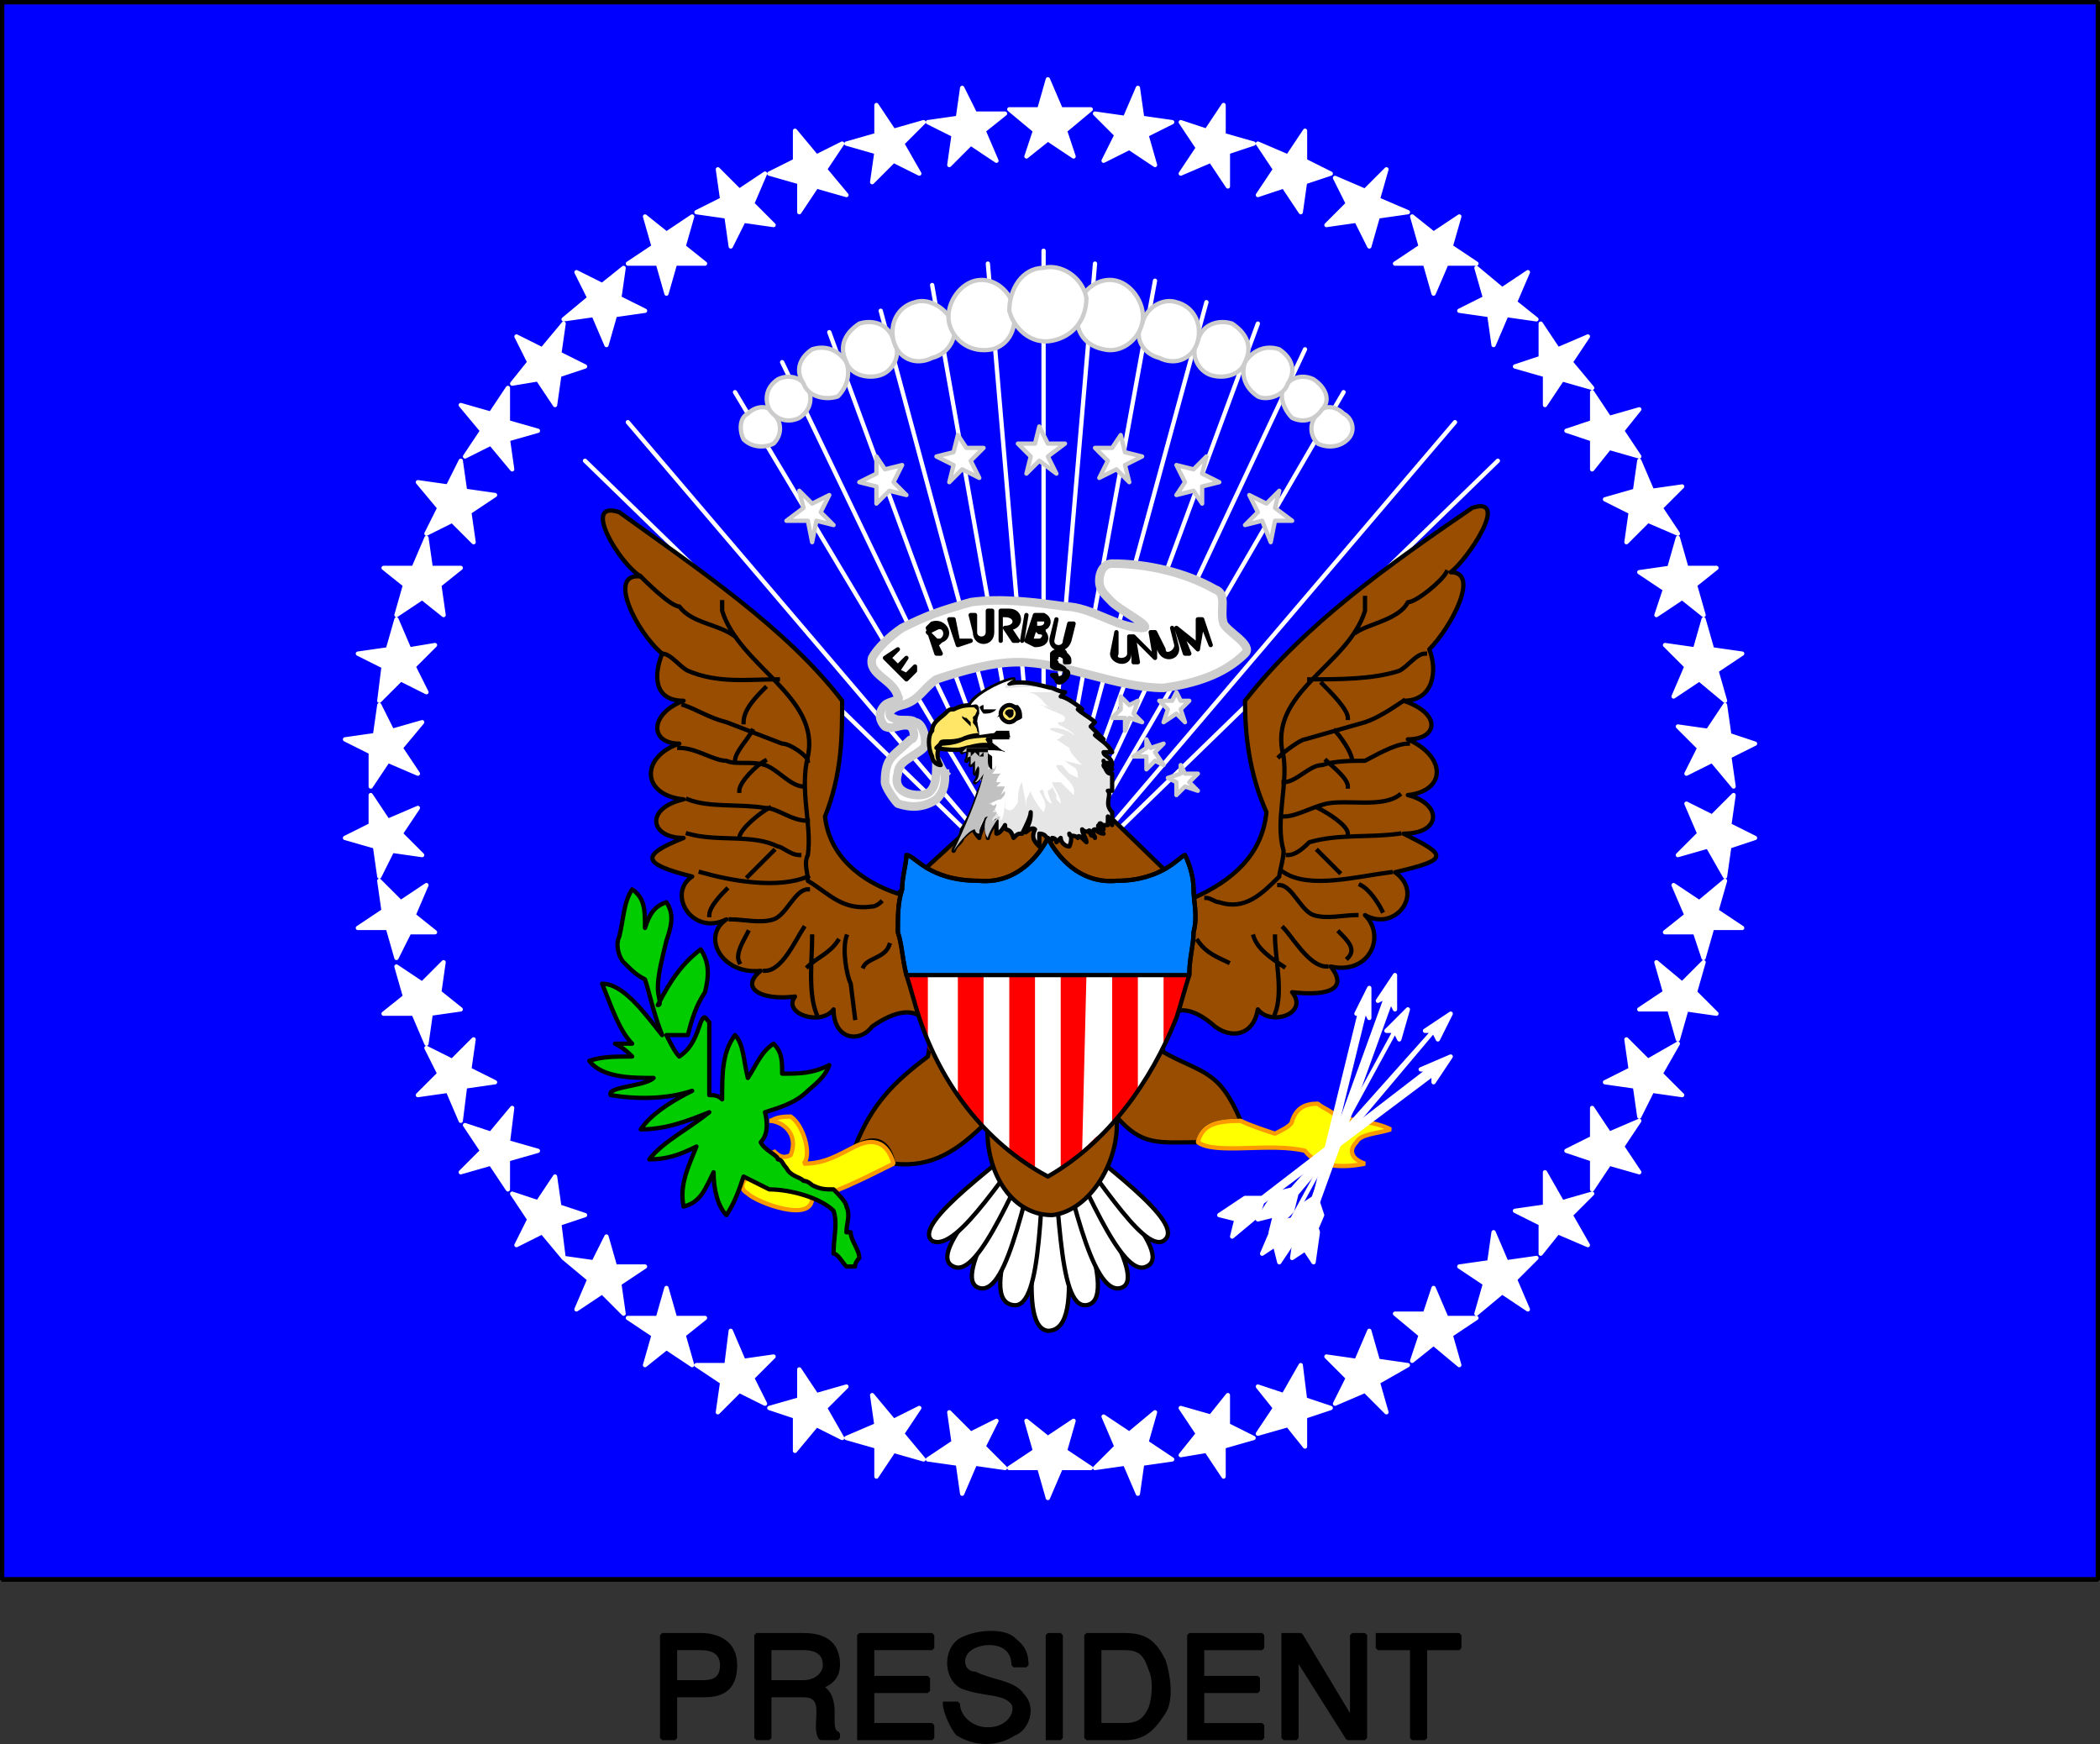 <svg xmlns="http://www.w3.org/2000/svg" width="490" height="406.891" version="1.2"><rect width="100%" height="100%" fill="#333333" stroke="none"/><g fill="none" fill-rule="evenodd" stroke="#000" stroke-linecap="square" stroke-linejoin="bevel" font-family="'Sans Serif'" font-size="12.5" font-weight="400"><path fill="#000" stroke-linecap="butt" stroke-linejoin="miter" stroke-miterlimit="2" d="M168.5 388.5c0-4-4-4-5-4h-6v8h6c2 0 5 0 5-4m3 0c0-7-7-7-8-7h-9v24h3v-10h6c3 0 8 0 8-7m16 4h-8v-8h8c4 0 5 2 5 4s-2 4-5 4m8-4c0 2-1 4-4 5 5 3 1 10 4 11v1h-4c-2-3 2-10-4-10h-8v10h-3v-24h11c7 0 8 4 8 7m5 17h17v-3h-14v-8h13v-3h-13v-7h14v-3h-17v24m20-8h3c0 3 3 6 7 6 5 0 7-4 6-6-2-3-7-2-12-4-4-2-4-9 0-11s10-2 12 0c1 1 3 2 3 6h-3c0-6-7-6-10-4s-2 6 1 6c4 2 9 2 11 5 3 3 1 8-2 9-3 2-8 3-13 0-1-1-3-5-3-7m24 8v-24h3v24h-3m24-7c1-3 1-7 0-9-1-3-2-5-6-5h-6v18h6c4 0 5-2 6-4m-6 7h-9v-24h9c5 0 7 2 9 6 1 3 2 9 0 12s-4 6-9 6m15 0h17v-3h-14v-8h13v-3h-13v-7h14v-3h-17v24m22-24v24h3v-19l12 19h4v-24h-3v20l-12-20h-4m22 0v3h8v21h3v-21h8v-3h-19" vector-effect="non-scaling-stroke"/><path fill="#00f" stroke-linecap="butt" stroke-linejoin="miter" stroke-miterlimit="2" d="M.5.5h489v368H.5V.5" vector-effect="non-scaling-stroke"/><path stroke-linecap="butt" stroke-linejoin="miter" stroke-miterlimit="2" d="M.5.5h489v368H.5V.5" vector-effect="non-scaling-stroke"/><path fill="#fff" stroke="#fff" stroke-linecap="round" stroke-linejoin="round" d="m244.5 349.5-2-7h-7l6-4-2-7 5 4 6-4-2 7 6 4h-7l-3 7m-164-154 6-3v-7l4 6 7-3-4 6 5 5-7-1-3 6-1-7-7-2m3 21 6-4-1-7 5 5 6-4-3 7 5 4h-6l-3 6-2-7h-7m6 20 5-4-2-7 6 4 5-5-1 7 5 4-7 1-1 7-3-7h-7m8 19 5-5-3-6 6 3 5-5-1 7 6 3-7 1-1 8-3-7-7 1m10 18 5-5-4-6 6 2 5-6-1 8 7 2-7 2v7l-4-6-7 2m13 17 3-6-4-6 6 2 4-6 1 7 6 2-6 2 1 8-5-6-6 3m14 15 3-7-6-5 7 1 3-6 2 7h7l-6 4 1 7-5-5-6 4m16 13 2-7-6-4h7l2-7 2 7h7l-5 4 2 7-6-4-5 4m17 11 1-7-6-4h7l1-8 3 7 7-1-5 5 3 6-6-3-5 5m18 9v-8l-6-2 7-2v-7l4 6 7-2-5 5 4 7-6-3-5 6m19 6v-7l-7-2 7-3-1-7 5 6 6-3-4 6 5 6-7-2-4 6m20 4-1-7-7-1 6-4-1-7 5 5 6-3-3 6 5 5-7-1-3 7m185-153-6-3 1-7-5 5-6-3 3 7-5 5 7-2 4 7 1-7 6-2m-3 21-6-4 2-7-6 5-6-4 3 7-5 4h7l2 6 2-7h7m-6 20-5-5 2-7-5 5-6-5 2 7-6 4h7l2 7 2-7 7 1m-8 19-5-5 4-7-7 4-5-5 1 7-6 3 7 1 1 7 3-6 7 1m-10 18-4-6 4-6-7 3-4-6v7l-6 3 6 2v7l4-6 7 2m-12 17-4-7 5-5-7 2-4-7v8l-7 1 6 3v7l4-5 7 3m-14 15-3-7 5-5-7 1-3-7-1 7-7 1 6 4-2 7 6-5 6 4m-16 13-2-7 6-4h-7l-3-7-2 6h-7l6 5-2 6 5-4 6 5m-17 11-2-7 7-4-7-1-2-7-3 7-7-1 5 5-3 6 7-3 5 5m-19 8v-7l6-2-6-2-1-8-4 7-6-2 4 5-4 6 7-2 4 5m-19 7v-7l7-2-6-3v-7l-4 5-7-2 4 6-4 5 6-1 4 6m-20 4 1-7 7-1-6-4 2-7-6 5-6-4 3 7-5 5 7-1 3 7m-21-330-2 7h-7l6 5-2 6 5-4 6 4-2-6 6-5h-7l-3-7m-164 154 6 3v8l4-6 7 3-4-6 5-6-7 2-3-6-1 7-7 1m3-20 6 3-1 8 5-5 6 3-3-6 5-5-6 1-3-7-2 7-7 1m6-20 5 4-2 7 6-4 5 4-1-7 5-4h-7l-1-7-3 7h-7m8-20 5 6-3 6 6-3 5 5-1-7 6-4-7-1-1-7-3 6-7-1m10-18 5 6-4 6 6-3 5 6-1-7 7-2-7-2v-8l-4 6-7-2m13-16 3 6-4 5 6-1 4 6 1-7 6-2-6-3 1-7-5 6-6-3m14-15 3 6-6 5 7-1 3 7 2-7 7-1-6-3 1-7-5 4-6-3m16-13 2 7-6 4h7l2 7 2-7h7l-5-4 2-7-6 4-5-4m17-11 1 7-6 3 7 1 1 7 3-6 7 1-5-5 3-7-6 4-5-5m18-9v7l-6 3 7 2v7l4-6 7 2-5-6 4-6-6 3-5-6m19-6v7l-7 2 7 2-1 7 5-5 6 3-4-7 5-5-7 2-4-6m20-4-1 7-7 1 6 3-1 7 5-5 6 4-3-7 5-4h-7l-3-6m185 153-6 3 1 7-5-6-6 3 3-6-5-5 7 1 4-6 1 7 6 2m-3-21-6 4 2 7-6-5-6 4 3-7-5-5 7 1 2-7 2 7 7 1m-6-20-5 4 2 7-5-4-6 4 2-6-6-4 7-1 2-7 2 7h7m-8-19-5 5 4 6-7-3-5 5 1-7-6-3 7-2 1-7 3 7 7-1m-10-18-4 5 4 6-7-2-4 5v-7l-6-2 6-2v-7l4 6 7-2m-12-17-4 6 5 6-7-2-4 6v-7l-7-2 6-2v-8l4 6 7-3m-14-15-3 7 5 4-7-1-3 7-1-7-7-1 6-3-2-7 6 5 6-4m-16-13-2 7 6 4h-7l-3 7-2-7h-7l6-4-2-7 5 4 6-4m-17-11-2 7 7 3-7 1-2 7-3-6-7 1 5-5-3-6 7 3 5-5m-19-9v7l6 3-6 2-1 7-4-6-6 2 4-6-4-6 7 3 4-6m-19-6v7l7 2-6 2v8l-4-6-7 3 4-6-4-6 6 2 4-6m-20-4 1 7 7 1-6 3 2 7-6-4-6 3 3-6-5-5 7 1 3-7" vector-effect="non-scaling-stroke"/><path stroke="#fff" stroke-linecap="round" stroke-linejoin="round" d="m241.5 212.5 108-105m-108 106 98-115m-97 115 71-122m-71 122 62-132m-62 132 51-138m-51 138 39-143m-39 143 27-148m-27 148 13-152m-12 152v-155m0 155-13-152m13 152-26-147m26 147-38-141m38 141-50-136m51 136-62-129m62 129-73-122m73 121-108-105m108 106-98-115" vector-effect="non-scaling-stroke"/><path fill="#fff" stroke-linecap="round" stroke-linejoin="round" d="M244.5 310.5c10 0 2-32 0-49-1 17-8 48 0 49" vector-effect="non-scaling-stroke"/><path fill="#fff" stroke-linecap="round" stroke-linejoin="round" d="M253.5 304.5c8-1-4-28-9-43 3 16 2 44 9 43m-17 0c-9-1 4-28 8-43-2 16-1 44-8 43" vector-effect="non-scaling-stroke"/><path fill="#fff" stroke-linecap="round" stroke-linejoin="round" d="M261.5 300.5c7-2-10-25-16-39 4 14 9 41 16 39m-33 0c-7-2 9-25 16-39-5 14-9 41-16 39" vector-effect="non-scaling-stroke"/><path fill="#fff" stroke-linecap="round" stroke-linejoin="round" d="M267.5 295.5c7-3-13-22-22-34 7 13 16 37 22 34m-45 0c-7-3 13-22 22-34-7 13-16 37-22 34" vector-effect="non-scaling-stroke"/><path fill="#fff" stroke-linecap="round" stroke-linejoin="round" d="M271.5 289.5c6-4-16-19-26-28 9 10 21 31 26 28m-54 0c-5-4 17-19 27-28-9 10-21 31-27 28" vector-effect="non-scaling-stroke"/><path fill="#994d00" stroke-linecap="round" stroke-linejoin="round" d="M271.5 245.5c-2-8 3-14 12-6 4 3 9 2 10-4 3 4 12 1 8-4 9 1 13-1 9-6 9 2 13-7 8-12 7 4 14-5 7-10 13-3 12-4 2-9 9 0 9-7 1-9 9-1 9-9 0-13 7 0 8-6-1-9 7 0 8-7 6-12 5-5 12-18 5-18 4-3 14-18 5-15-19 13-39 27-53 45 0 8 1 17 5 26-1 10-8 16-17 20l-34-33-35 32c-9-3-16-9-17-18 4-10 4-19 4-27-13-17-34-31-52-44-9-3 0 12 5 15-8-1-1 13 5 18-2 5-2 11 5 11-8 3-8 10-1 10-9 3-9 12 1 13-9 2-8 9 0 9-10 4-10 6 2 9-6 4 0 14 8 10-6 4-1 13 8 12-5 4 0 7 8 6-3 4 6 7 9 3 0 7 6 8 9 4 10-7 15-2 13 7-8 6-13 11-17 21 5-3 8-1 9 4 9 1 15-3 22-10-1 11 5 22 15 22 9-1 16-13 15-23 6 7 10 6 19 6 1-3 2-5 10-5-5-12-9-11-18-16" vector-effect="non-scaling-stroke"/><path fill="#ff0" stroke="#fa9900" stroke-linecap="round" d="M304.5 268.5c-8-2-21 1-25-2 1-4 4-5 10-5 2 1 5 2 8 3 2-1 4-2 4-3 1-3 3-4 6-4 1 1 4 2 4 3 4 1 9 1 13 3-3 1-7 1-8 3-2 2-1 4 2 5-5 1-11 1-14-3"/><path stroke-linecap="butt" stroke-linejoin="round" d="M337.5 133.5c-1 2-7 7-9 7-2 4-9 5-12 7m2-8v3c-4 13-23 19-19 34 1 7-2 15 0 22 0 2-1 5-1 6-4 4-8 8-14 6-1 0-2-1-3-1m51-57c-2 0-4 3-6 4-6 2-14 2-21 2m3 1c2 2 6 6 6 8m13-4c-3 2-6 4-9 5l-14 4c-1 0-5 3-6 4m13-6c1 1 4 5 4 7m13-4c-3 0-8 3-10 4-3 0-7 0-10 1-3 0-6 4-9 4m10-5c1 1 5 4 5 6m12 2c-4 3-12 1-17 2-4 1-7 3-10 3m8-2c2 1 7 4 7 6m12 0c-7 1-14 0-21 2-1 1-3 3-5 3m7-1 5 5m12 0c-8 1-19 4-25 0m18 3c2 1 4 4 5 6m-6 1c-3 0-7 1-10 0s-5-7-8-7m14 11c2 2 4 4 2 6m-5 2c-4 0-8-7-10-9m-2 20c2-5 0-13 0-18m-5 0c1 3 4 5 7 7m-20-6c2 3 5 4 7 5m-137-90c1 1 7 7 9 7 3 4 9 4 13 7m-3-8v2c4 13 23 20 20 34-2 8 1 16 0 23-1 2 0 4 0 6 5 3 8 7 15 6 1 0 2-1 2-1m-51-58c2 0 4 3 6 4 7 3 14 2 21 2m-3 2c-2 2-5 5-5 8m-14-4c3 1 6 3 10 4l13 5c2 0 6 3 6 4m-13-7c-1 2-4 5-4 7m-13-3c4 0 8 3 11 3 2 1 6 0 9 1s6 5 9 5m-9-6c-2 1-6 5-6 7m-12 2c5 2 12 1 18 2 3 0 6 3 10 3m-9-3c-2 1-7 5-7 7m-12-1c7 2 15 0 21 3 1 0 3 2 5 2m-6-1-6 6m-11-1c7 2 18 4 25 1m-19 3c-1 1-4 4-4 6m5 1c3 0 7 1 10 0s5-7 8-7m-14 10c-1 2-3 5-2 7m6 2c4 0 7-7 9-10m8 3c-2 3-5 4-7 6m2 11c-2-5-1-13-1-18m10 19-1-8c-1-2-2-8-1-11m10 2c-1 3-5 3-6 5"/><path fill="#ff0" stroke="#fa9900" stroke-linecap="round" d="M199.5 267.5c2-1 7-3 9 4-8 4-14 7-19 8 0 6-13 1-15-1-5-3 6-7 6-10 1 1 2 2 4 1 2-5-2-8-5-8 1 0 1-1 5-1 3 2 5 9 3 11 5 0 8-2 12-4"/><path fill="#0c0" stroke-linecap="round" stroke-linejoin="round" d="M181.5 270.5c1 0 1 1 2 2 1 2 3 2 4 3 1 0 2 1 2 1 2 1 3 1 5 1 1 1 3 3 3 4 1 2 0 4 0 6h1c0 2 2 4 2 6 0 0-1 1-1 2h-2c-1-1-2-3-3-3 0-4 1-7 0-10-3-3-10-5-15-5l-6-3c-1 3-2 6-4 9-2-2-3-6-3-10-2 4-3 7-7 8-1-5 1-9 3-14-4 2-7 3-11 3 3-4 9-7 14-11-5 2-10 4-16 4 2-3 6-6 12-9-6 2-13 2-19 1-1-2 8-2 10-4-5 0-12 0-15-4 3-1 6-1 10-1-1-1-2-2-4-3h4c-3-3-5-9-7-14 5 0 10 7 14 12-2-5-3-10-4-13-2-1-3-2-5-4-1-1-2-4-1-6 1-4 1-8 3-11 3 2 3 5 3 9 1-3 2-5 5-6 2 3 1 6 0 9-1 4-2 8-2 11 0 2 1 4 0 4 3-6 6-10 10-13 2 3 2 6 1 10-2 3-3 6-4 10h-5c1 2 2 4 3 5 3-2 4-5 5-8 1-2 1-1 2 0v17c1 0 2 0 3 1 0-6 0-11 3-15 2 2 2 6 3 10 2-3 3-6 6-8 2 2 2 4 2 7 4 0 7 0 11-2-1 3-4 5-5 6-3 3-7 4-10 5 1 4 0 6-1 7 1 2 4 3 4 4" vector-effect="non-scaling-stroke"/><path fill="#fff" stroke="#ccc" stroke-width="2" d="M220.5 180.5c0 2 0 4-2 6-3 2-6 2-9 1-1-1-3-4-3-5 0-6 2-6 6-10 1 0 1-2 0-3-2-1-4 1-6 0-1-1-2-3 0-5 1-1 4-1 3-2-1-4-7-5-6-9 1-2 4-5 7-7 6-3 9-4 16-6 7-1 15 0 22 1 6 0 12 5 18 5 3 0-5-4-7-6s-3-3-3-5 1-4 3-4c8 0 17 2 24 6 3 1 1 5 2 8 1 2 7 5 5 7-5 5-12 7-19 8-11 0-23-6-34-6-6 0-13 2-19 4-3 2-4 5-8 6s-3 3-2 3c1 1 4 0 5 1 2 0 3 5 2 6-2 2-6 3-6 6-1 3 1 5 5 5s4-4 4-8c0-1 1 2 2 3"/><path fill="#000" stroke-linecap="round" stroke-linejoin="round" d="m209.5 155.5 2-2-2 3 2 1 2-2v1l-2 2-5-5 3-2-2 2 2 2m8-10c3-1 5 3 2 4l-1 1 1 2h-1l-2-6 1-1m1 1-2 1 2 2h1c2-1 1-4-1-3m5 3h3l-3 1-2-6h1l1 5m4-2c0 3 4 3 4 0v-5h-1v5c0 2-3 2-3 0v-4h-1l1 4m8-1c3 0 3-4 0-4h-2v7-6h1c3 0 3 3 0 3l2 3h1l-2-3m4-3-1 6 1-6m4 4c1 1 1 3-2 3l-2-1 2-6h2c2 1 1 3 0 3v1m-1-1c2 0 2-2 1-2h-2v2h1m-1 0-1 3h2c1 0 2-2 0-2l-1-1m4 2c-1 3 3 4 4 1l1-4h-1l-1 4c0 2-3 2-3 0l1-5-1 4" vector-effect="non-scaling-stroke"/><path fill="#000" stroke-linecap="round" stroke-linejoin="round" d="M246.5 157.5c0 1 1 1 2 0v-1c-1-1-2 0-3-1v-3c1-1 3-1 3 0 1 1 1 1 1 2h-1v-1c-1-1-2-1-2 0-1 0-1 1 0 1 0 1 2 1 2 2 1 0 1 1 0 2s-2 1-2 0l-1-1h1m13-5c0 2 4 3 4 0l1-4h-1v4c0 2-4 2-3 0v-5l-1 5m6 2h-1v-6l5 5-1-6h1v6l-5-5 1 6m5-3c1 3 5 2 4-1l-1-4 1 4c0 2-3 3-3 1l-2-4 1 4m4-5 2 6h1l-2-5 4 4 1-6 2 5-2-6h-1v6l-5-4" vector-effect="non-scaling-stroke"/><path stroke-linecap="round" stroke-linejoin="round" stroke-width="-1" d="m288.5 236.5 1-8c0-2 2-8 0-11"/><path fill="#ffe667" stroke-linecap="round" stroke-linejoin="round" d="M228.5 165.5c1 1-1 2-1 2 1 1 1 1 1 2h4l2 1h2l1 2-1 1c-2 0-1 1-3 1-3 0-11 1-15 0l1-1s3 0 5-1 4-1 5-1h5c-3 0-8 0-10 1-3 1-5 0-5 1-1 2-1 3 0 5-1 0-2-1-2-2-1-2-1-5 0-6 0-2 2-3 3-4s1-1 2-1c2-1 3-1 6-1v1" vector-effect="non-scaling-stroke"/><path fill="#e6e6e6" stroke-linecap="round" stroke-linejoin="round" d="M226.5 164.5c0-2 8-6 10-6l-1 1c4-1 9 1 10 1 0 0 2 1 3 1l-1 1c1 0 4 2 5 3h-1c1 1 3 2 4 3l-1 1 3 3c-1-1-1 0-2-1 1 1 3 2 4 4h-2c0 1 2 1 2 3 0-1-2 0-2-1 0 1 2 1 2 2 0 0-2 0-2-1 1 2 1 2 2 2v4h-1c1 1-1 3 1 5v3l-1-2c1 1 1 1 0 0v2h-2c0-1 1 0 1 1l-1-1c-1 0 1 2 1 2-1 0-2-1-2-1-1 0 0 2 0 2 0-1-1 0-1-1-1-1 0-1 0 0-1-1-1 0-2-1 0 1 1 2 1 3-1-1-2-2-2-1-1-1-2 0-2-1 1 1 0 3 0 3-1 0-2-1-2-2l-1 1c0-1-1-1-1-1s0 1-1 1c0 0 0-2-2-2v3c-1-1-2-2-1-4-1-1-3 2-2 0s1-3 1-4c0 1-1 3-2 5-1 0-1 0-2 1-1-3-2-1-2-3 0 0-1 2-2 2v-3s-2 3-2 4c0-1-1-4 0-5 0 0-2 4-2 5-2-2-1-3-1-2-1 0-2 1-3 2 0 1-2 2-2 3 0 0 2-4 2-5 2-3 3-6 4-9 1-2 1-2 1-4l-2 2c1-1 1-3 0-4v2-3c0-1-1 1-1 1s1-3-1-1c1-2 0-3-1-2l1-1c3 0 7 0 9 1-2-1-3-1-4-3 2 0 3 0 5-1h-4l-3-1s0-1-1-2c0-1 1-2 1-3-1-1-1-1-2-1" vector-effect="non-scaling-stroke"/><path fill="#fff" stroke="none" d="M236.5 158.5c-2 1-2 2-2 2 4 0 7-1 11 1h-6c3 0 4 3 6 4-1-1-3-1-4-1h2c0 1 5 2 5 3 0 2-3 0-1 2-1-1 4 2 3 2-2-2-7-2-5-1l3 1c-1 0-1 1-2 1l3 2c0 1 2 3 3 4l-4-1c2 2 3 1 3 4l-2-1c-2-2-1-2-3-2 0 2 5 4 4 7l-3-3h-2c0 1 2 3 2 5l-1-1v-1l-1-2c0 1-2 1-1 1 0 1 1 3 1 3-1 0-2-2-2-3-1-1 0 0-1 0 1 2 2 3 1 5-1-1-3-4-3-5l-1 2v2c0-1-1-5-1-6-1 1-1 4-1 5 0-1-1 3-3 1v-4c0 2 0 6-1 7 0-1-3-5-3-6s-1-11-1-11c0 1 5 0 5 1 0 0-2-1-2-2-1 0-1-1-1-1h4c1 0 0 0 0-2l-7 1c0-2-1-3 0-5 0-3-1-2-2-2 1-2 6-5 10-6"/><path fill="#000" stroke="none" d="M231.5 173.5c-4-1-8 2-12 1h-1c4 1 15 0 16 1l-3-2v-1h4v-2h-3l-1 1h4c-2 1-4 1-6 1 2 0 1 1 2 1m-5-5-1-1c-1 0-1-1-1 0l2 2v-1m11-4c1 1 1 2 1 3-1 1-3 1-4 0s-2 0-2 0c1-1 1-2 2-2 1-1 1-1 3-1"/><path fill="#ffe667" stroke-linecap="round" stroke-linejoin="round" d="M235.5 164.5c1 0 2 1 2 2s-1 2-2 2-2-1-2-2 1-2 2-2" vector-effect="non-scaling-stroke"/><path fill="#000" stroke="none" d="M235.5 165.5c1 0 1 0 1 1 0 0 0 1-1 1l-1-1c0-1 1-1 1-1"/><path fill="#c1c1c1" stroke="none" d="M230.5 174.5c0 2 1 3 0 5 2-1 1 1 2-1 0 0 0 1-1 2h2s-1 1-1 2h1l-1 1h2l-1 2 1-1c0 1 0 1-1 2-1 0-2 1-3 1 1 0 1 1 2 0 0 2-2 2 0 2 0 1-1 1-1 2 1 0 1-1 2-1l-1 1s-2 3-2 4c-1-1-1-4 0-5-1 0-2 2-2 4-1 0-1-1-1-1-1 0-3 2-5 5 2-4 6-13 7-18 0 0-1 2-2 2 1-1 1-2 1-4-1 1-1 2-1 2v-3l-1 1v-2s-1 0-1 1c1-3 0-2-1-2l1-1h5"/><path fill="#000" stroke="none" d="M230.5 174.5c0 2 0 1 1 2v3s-1 0-1-2c0 0 0-1 0 0v1-2 1-2h-1v1-1 3-2h-1l1-1h-1v1l-1-1v1-1 2-2l-1 1v1-2h-1v-1h5m2-9c-1 1-2 1-3 1 0 0-1-1-1-2v1c0-1 1-1 1-1v-1 2h3"/><path fill="#fff" stroke="none" d="M277.5 227.5c-1 3-2 7-3 10-6 15-16 29-30 37-15-8-25-22-30-37-1-3-2-7-3-10-1-4-1-7-2-10 0-4 0-7 1-10 0-3 1-6 1-8 2 0 5 6 17 6 11 1 16-10 16-10s5 11 16 10c11 0 15-6 16-6 1 2 2 5 2 8s1 6 0 10c0 3-1 6-1 10"/><path fill="red" stroke="none" d="M244.5 274.5c14-8 24-22 30-37 1-3 2-7 3-10h-6v17l-3 5-3 5v-27h-6v35l-4 3-3 3 1-41h-6v45l-3 2-3-2v-45h-6v41l-4-3-2-3v-35h-6v28l-3-5-4-6v-17h-5c1 3 2 7 3 10 5 15 15 29 30 37"/><path fill="#0080ff" stroke-linecap="round" stroke-linejoin="round" d="M277.5 227.5c0-4 1-7 1-10 1-4 0-7 0-10s-1-6-2-8c-1 0-5 6-16 6-11 1-16-10-16-10s-5 11-16 10c-12 0-15-6-17-6 0 2-1 5-1 8-1 3-1 6-1 10 1 3 1 6 2 10h66" vector-effect="non-scaling-stroke"/><path stroke-linecap="round" stroke-linejoin="round" d="M277.5 227.5c-1 3-2 7-3 10-6 15-16 29-30 37-15-8-25-22-30-37-1-3-2-7-3-10-1-4-1-7-2-10 0-4 0-7 1-10 0-3 1-6 1-8 2 0 5 6 17 6 11 1 16-10 16-10s5 11 16 10c11 0 15-6 16-6 1 2 2 5 2 8s1 6 0 10c0 3-1 6-1 10" vector-effect="non-scaling-stroke"/><path fill="#fff" stroke="#ccc" stroke-linecap="round" stroke-linejoin="round" d="M313.5 96.5c-2-2-5-2-6 0-2 2-2 5 0 7 2 1 5 1 7-1s1-5-1-6m-139 0c2-2 5-2 6 0 2 2 2 5 0 7-2 1-5 1-7-1-1-2-1-5 1-6" vector-effect="non-scaling-stroke"/><path fill="#fff" stroke="#ccc" stroke-linecap="round" stroke-linejoin="round" d="M306.5 88.5c-2-1-5-1-7 2-1 2 0 5 2 7 2 1 5 1 7-2 2-2 1-5-2-7m-125 0c2-1 5-1 7 2 1 2 1 5-2 7-2 1-5 1-7-2-1-2-1-5 2-7" vector-effect="non-scaling-stroke"/><path fill="#fff" stroke="#ccc" stroke-linecap="round" stroke-linejoin="round" d="M298.5 81.5c-3-1-6 0-8 3-1 3 0 6 3 8 2 1 6 0 7-3 2-3 1-6-2-8m-109 0c3-1 6 0 8 3 1 3 0 6-2 8-3 1-7 0-8-3-2-3-1-6 2-8" vector-effect="non-scaling-stroke"/><path fill="#fff" stroke="#ccc" stroke-linecap="round" stroke-linejoin="round" d="M287.5 75.5c-3-1-7 0-8 4-2 3 0 7 3 8s7 0 8-3c2-4 0-7-3-9m-87 0c3-1 7 0 8 4 2 3 0 7-3 8s-7 0-8-3c-2-4 0-7 3-9" vector-effect="non-scaling-stroke"/><path fill="#fff" stroke="#ccc" stroke-linecap="round" stroke-linejoin="round" d="M274.5 70.5c-3-1-7 1-8 5-2 3 0 7 4 8 4 2 8 0 9-4s-1-8-5-9m-61 0c3-1 7 1 9 5 1 3-1 7-5 8-4 2-8 0-9-4s1-8 5-9" vector-effect="non-scaling-stroke"/><path fill="#fff" stroke="#ccc" stroke-linecap="round" stroke-linejoin="round" d="M260.5 65.5c-4-1-8 2-9 6-1 5 1 9 6 10 4 1 8-2 9-6s-2-9-6-10m-33 0c4-1 8 2 9 6 1 5-1 9-5 10-5 1-9-2-10-6s2-9 6-10" vector-effect="non-scaling-stroke"/><path fill="#fff" stroke="#ccc" stroke-linecap="round" stroke-linejoin="round" d="M243.5 62.5c4-1 9 2 10 7 0 5-3 9-8 10s-9-3-10-7c0-5 3-10 8-10m53 64 1-5h4l-4-3 1-4-3 3-4-2 2 4-3 3 4-1 2 5m-16-9v-4l4-1-4-2 1-4-3 3-4-1 2 4-2 3 4-1 2 3m-17-5-1-4 4-2-4-1-1-4-2 3h-4l3 3-2 4 4-2 3 3m-24-2 1-4-3-3h4l1-4 2 4h4l-4 3 2 4-4-3-3 3m-18 2 1-4-4-2 4-1 1-4 2 3h4l-3 3 2 4-4-2-3 3m-17 5v-4l-4-1 4-2v-4l2 3 4-1-2 4 3 3-4-1-3 3m-15 9-1-5h-5l4-3-1-4 3 3 4-2-2 4 3 3-4-1-1 5m82 42 1-3-2-2h3l1-2 1 2h2l-2 2 1 3-2-2-3 2m3 17v-3l-2-1 3-1v-2l1 2h3l-2 2 2 2-3-1-2 2m-7-6v-3h-3l3-2v-2l1 2 3-1-2 2 2 3-2-1-2 2m-5-9v-3h-3l2-2v-3l2 2 2-1-1 3 2 2-3-1-1 3" vector-effect="non-scaling-stroke"/><path fill="#fff" stroke="#fff" stroke-linecap="round" stroke-linejoin="round" d="m301.5 284.5-4 1-3 7 3-2 1 4 4-6-1-4 24-44 1 2 2-7-5 5h2l-24 44" vector-effect="non-scaling-stroke"/><path fill="#fff" stroke="#fff" stroke-linecap="round" stroke-linejoin="round" d="m305.5 284.5-3 2-1 7 3-2 2 3 1-7-1-3 12-49 1 2v-7l-3 6 1-1-12 49" vector-effect="non-scaling-stroke"/><path fill="#fff" stroke="#fff" stroke-linecap="round" stroke-linejoin="round" d="m301.5 277.5-4 1-4 6 4-1-1 4 5-5 1-4 32-38 1 2 3-6-6 4h2l-33 37" vector-effect="non-scaling-stroke"/><path fill="#fff" stroke="#fff" stroke-linecap="round" stroke-linejoin="round" d="m306.5 279.5-3 2-3 7 4-2 1 4 3-7-1-3 17-47 1 2v-8l-4 6 2-1-17 47" vector-effect="non-scaling-stroke"/><path fill="#fff" stroke="#fff" stroke-linecap="round" stroke-linejoin="round" d="M294.5 279.5h-4l-6 4 4 1-1 4 6-5 1-3 40-30v2l4-6-7 3h2l-39 30" vector-effect="non-scaling-stroke"/></g></svg>
